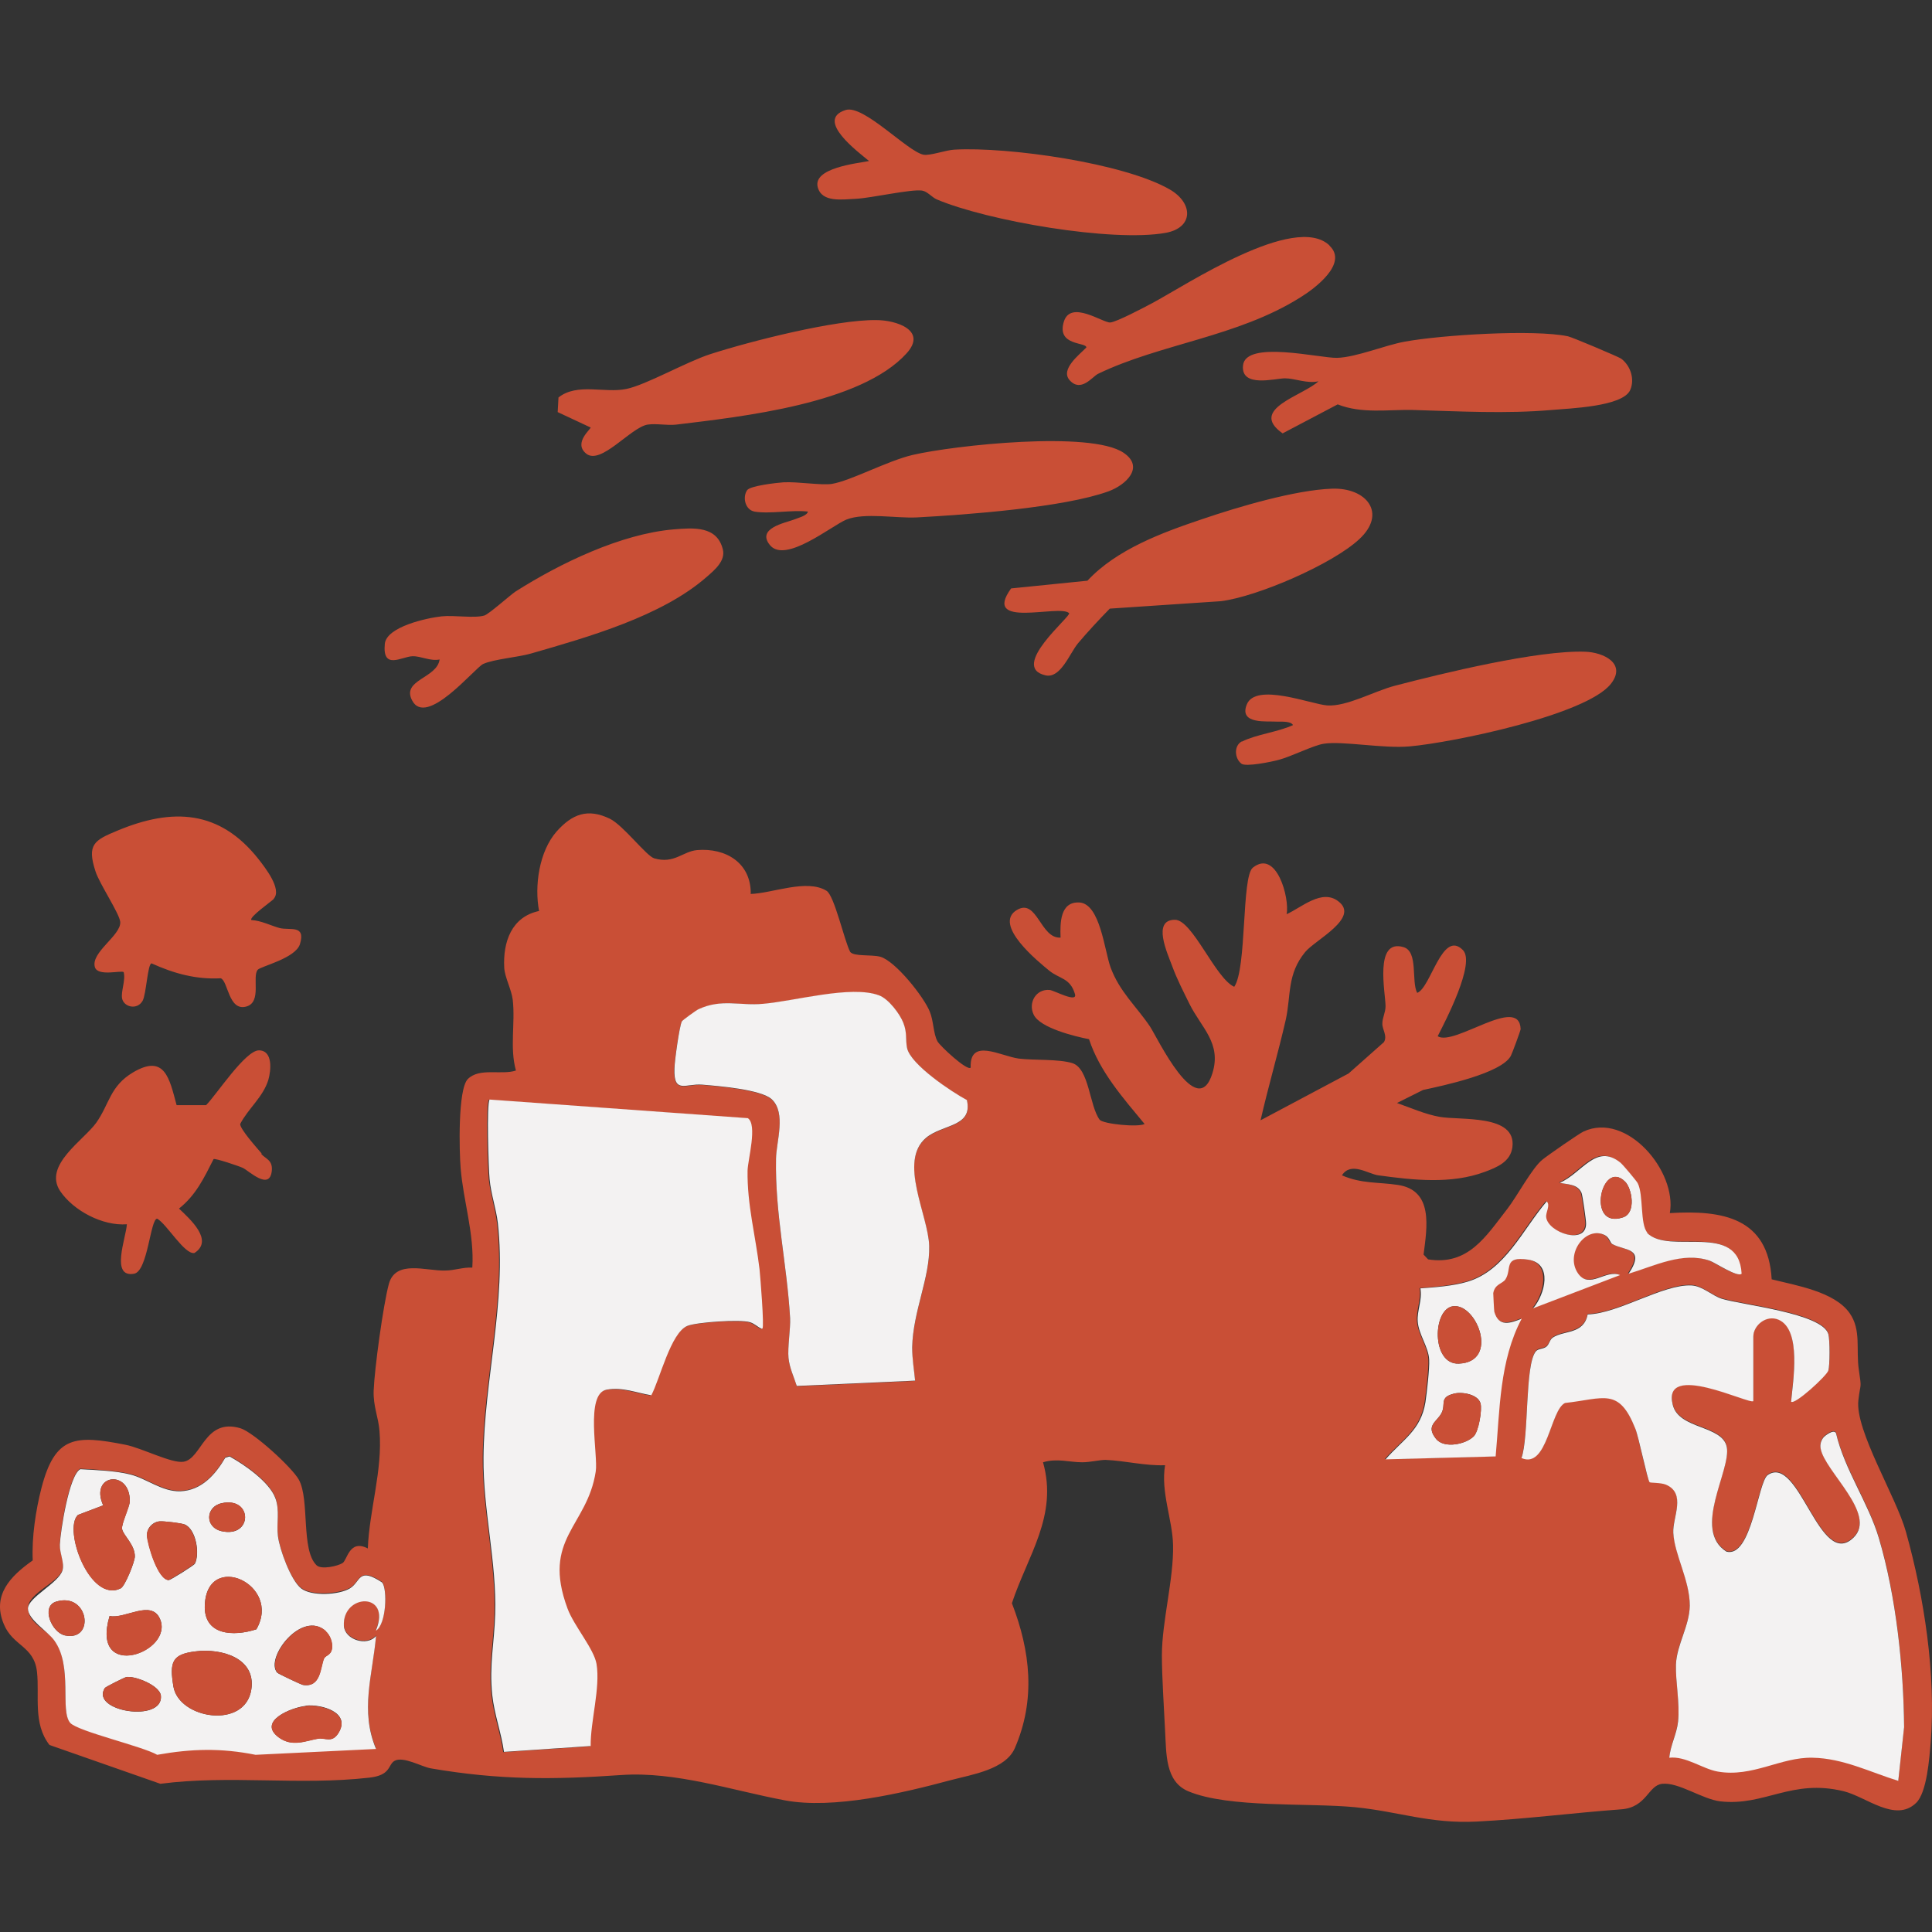 <?xml version="1.0" encoding="UTF-8"?>
<svg xmlns="http://www.w3.org/2000/svg" width="1080" height="1080" fill="none" viewBox="0 0 1080 1080">
  <rect x="0" y="0" width="1080" height="1080" fill="#333333" stroke="none"/>
  <path fill="#c94f36" d="M419.38 499.74c12.339-.298 31.516-8.623 42.665-1.784 4.46 2.824 9.961 28.096 13.231 34.191 2.23 2.676 11.744 1.338 16.799 2.676 8.473 2.379 24.38 22.448 27.65 30.624 2.23 5.352 1.933 12.19 4.311 16.65 1.338 2.527 16.65 16.798 18.583 14.717-.743-16.947 16.798-6.392 26.907-5.054 8.474 1.04 22.15.148 29.881 2.527 9.514 2.973 9.514 23.786 15.312 31.664 2.081 2.379 21.258 4.312 25.123 2.379-12.041-14.569-25.123-29.286-31.07-47.422-7.73-1.487-27.353-6.244-30.921-13.677-3.27-6.69 1.338-14.569 8.92-13.825 2.378.148 15.758 7.581 14.122 2.23-2.676-9.069-8.622-8.325-14.42-13.082-5.797-4.758-31.813-25.719-17.987-33.895 11.298-6.689 13.082 16.204 24.38 15.461-.298-8.176-.298-20.218 10.555-19.623 11.595.743 13.974 26.907 17.393 36.273 5.054 13.676 14.271 21.555 22.001 33.002 4.163 6.244 26.462 53.666 34.935 26.164 5.203-16.798-6.095-25.272-12.784-38.651-3.42-6.987-6.987-13.826-9.663-21.11s-11.447-26.015 1.486-26.015c9.812 0 22.597 32.705 33.151 37.462 7.136-10.258 4.014-61.545 10.407-66.6 13.23-10.554 20.663 17.096 18.879 26.016 8.325-3.717 19.772-14.42 28.989-7.136 12.041 9.217-13.082 21.556-18.583 28.245-10.257 12.488-7.879 24.083-10.852 37.76-4.311 18.88-9.811 37.462-14.122 56.342l49.206-26.164 19.772-17.542c2.081-3.568-1.041-7.136-.892-10.406 0-3.271 1.784-6.095 1.784-9.663 0-7.284-6.541-38.057 10.108-33.002 8.325 2.527 4.163 19.177 7.582 25.569 7.73-2.973 13.974-35.678 25.569-23.934 7.136 7.284-9.811 39.692-14.122 48.165 9.365 5.798 45.638-23.339 46.382-4.013 0 .743-4.758 13.676-5.501 15.014-5.352 9.812-38.057 16.65-49.057 19.029l-14.569 7.284c7.582 2.676 16.055 6.392 23.785 7.73 11.596 2.081 43.112-1.635 40.733 16.947-1.041 8.177-8.622 11.298-15.46 13.826-18.88 6.987-39.841 4.608-59.464 1.932-5.649-.743-15.312-7.879-20.367 0 10.853 4.757 20.367 3.717 31.219 5.352 20.069 2.973 16.352 23.637 14.42 38.949l2.527 2.676c22.448 3.567 32.259-12.785 44.301-28.246 5.351-6.838 13.825-22.893 19.623-27.502 2.675-2.23 20.663-14.717 23.042-15.758 24.231-11.149 52.328 22.448 48.165 45.639 29.435-1.784 55.004 2.527 56.937 37.016 13.529 3.419 35.079 6.838 43.559 18.88 6.69 9.514 3.42 20.515 5.2 31.962 1.64 11.149.89 6.392-.3 16.798-1.93 16.799 21.26 54.112 26.61 73.587 10.26 36.718 16.8 79.681 13.83 117.441-.74 8.77-2.08 28.245-8.18 34.045-11.59 11.15-27.8-3.42-40.43-6.54-29.29-7.139-44.154 8.47-68.98 5.65-10.109-1.19-23.191-10.708-32.408-9.816-8.028.743-8.622 13.226-23.042 14.276-26.313 1.93-54.112 5.5-80.722 6.83-26.313 1.34-43.706-5.65-68.086-8.02-26.016-2.53-70.613.59-93.21-8.92-12.933-5.504-12.19-20.965-12.933-33.898-.595-12.636-1.784-30.029-1.784-42.071 0-18.879 6.69-42.813 6.244-61.693-.298-14.123-6.987-29.583-4.46-44.598-11.001.446-22.448-2.527-33.3-2.973-3.419 0-8.473 1.338-13.082 1.338-7.135 0-13.974-2.379-21.853 0 8.474 29.88-8.622 52.179-17.393 78.789 10.406 26.908 13.379 53.964 1.635 81.02-5.203 11.892-23.785 14.717-35.678 17.839-27.056 7.287-65.856 16.497-93.061 11.297-29.286-5.5-60.801-16.203-91.128-14.122-38.354 2.676-68.383 2.825-106.589-3.716-5.203-.892-15.46-6.987-20.366-4.163-3.716 2.23-1.784 8.028-14.123 9.366-39.394 4.46-77.897-1.635-116.697 3.419L27.663 975.45c-9.366-12.042-5.5-27.354-6.987-40.882C19.04 920 7.148 920.297 2.093 907.81c-6.69-16.056 3.717-26.759 16.204-35.53-.594-12.785 1.636-27.948 4.906-40.584 7.582-29.137 18.88-29.583 46.828-24.083 9.217 1.784 25.866 10.555 32.556 9.514 10.258-1.635 11.744-24.677 31.813-18.731 7.285 2.23 28.84 21.853 32.705 28.84 6.095 11.298 1.041 39.098 9.812 47.72 2.676 2.676 12.041.446 14.568-1.189 2.676-1.636 3.717-13.528 14.123-8.177.892-21.704 8.325-43.705 6.541-65.558-.595-7.879-3.568-13.826-3.27-22.597.446-12.19 5.351-48.017 8.473-59.612 3.717-13.825 20.812-7.284 31.367-7.582 5.352 0 10.109-1.932 15.312-1.635 1.189-18.88-5.054-37.165-6.541-55.747-.743-9.068-1.635-43.855 4.014-49.652 6.541-6.541 18.582-2.082 26.907-4.758-3.567-12.784-.297-26.461-1.784-39.543-.743-5.946-4.459-12.487-4.757-17.988-.743-14.271 4.014-28.394 19.475-31.664-2.676-13.974 0-33.3 9.811-44.449 8.771-9.812 17.393-13.082 29.732-7.136 7.582 3.717 20.366 20.812 24.826 22.15 11.15 3.271 15.907-3.865 23.934-4.608 16.056-1.338 30.178 7.135 30.03 24.38zm121.158 115.359c-8.623-4.608-31.219-19.771-33.449-28.988-1.189-4.906 0-8.177-2.081-14.123-1.933-5.054-8.325-13.528-13.677-15.46-15.609-5.65-47.125 3.27-64.815 4.757-13.082 1.04-23.042-2.974-35.976 2.973-1.189.594-8.919 6.095-9.365 6.838-1.487 2.527-4.163 22.596-4.311 26.61-.446 14.271 6.987 8.028 15.609 8.771 9.068.743 33.002 2.676 38.949 8.176 8.176 7.731 2.527 23.637 2.378 33.151-.594 30.922 6.095 58.572 7.879 89.196.298 5.649-1.486 16.353-.892 22.299.595 5.649 3.122 10.406 4.609 15.609l66.153-2.973c-.595-6.392-1.784-12.041-1.635-18.582.446-20.218 9.96-38.949 9.514-56.64-.446-17.244-17.542-47.273-1.784-60.504 9.217-7.73 26.164-5.946 22.894-20.961zM425.773 742.798c.892-1.338-1.19-28.84-1.636-33.151-2.081-18.583-6.987-35.976-6.689-55.153 0-5.946 5.649-25.569.148-29.286l-144.348-10.406c-1.784 2.23-.595 38.651 0 44.598.892 8.027 3.717 16.65 4.609 24.529 4.905 44.151-7.731 87.56-8.028 131.117-.149 28.989 7.433 58.423 6.541 87.412-.446 15.609-3.419 28.543-1.635 45.341 1.189 10.704 5.054 20.961 6.541 31.665l48.463-3.271c-.149-14.123 5.5-32.408 3.27-45.936-1.338-8.473-12.487-21.109-16.204-30.921-14.568-39.246 11.15-45.638 15.758-76.559 1.338-9.069-6.095-43.558 6.095-45.788 8.771-1.635 16.65 1.784 24.975 3.122 4.757-8.919 11.001-35.083 20.366-38.8 5.203-2.081 29.138-3.716 34.787-2.081 2.675.743 4.311 2.676 6.689 3.716zm494.738-53.815c-4.311-4.608-2.081-21.11-5.5-27.799-.744-1.338-8.177-10.406-9.663-11.447-13.826-11.001-21.704 6.095-33.895 11.298 4.312 1.189 9.961.743 12.191 5.649.594 1.487 2.527 15.015 2.527 17.096 0 12.487-21.407 5.054-22.299-3.568-.297-2.676 2.527-6.541.297-8.771-13.379 15.609-23.191 38.652-44.3 44.895-7.879 2.23-17.988 3.122-26.313 3.717 1.041 6.244-1.933 12.19-1.487 18.434.446 7.284 6.095 14.271 6.393 21.407.297 4.608-1.338 18.879-2.082 23.785-2.527 15.907-12.636 20.961-22.298 31.962l61.545-1.635c2.378-26.016 2.229-53.369 14.568-77.006-6.392 2.379-12.784 4.757-15.312-3.865 0-.446-.743-9.812-.594-10.406.892-5.203 5.203-5.203 6.838-7.731 3.716-5.797-.743-12.933 12.636-11s9.514 19.325 2.825 27.204l48.611-18.582c-7.879-3.419-17.096 8.176-23.488-.892-7.73-10.852 4.162-26.907 15.015-21.407 2.527 1.338 2.973 4.162 4.013 4.906 6.541 3.865 19.177 1.784 9.217 16.65 14.569-4.312 30.327-12.488 45.341-7.285 2.974 1.041 15.61 9.514 17.84 7.285-1.636-29.732-40.733-9.961-53.072-23.043zm59.613 94.25v-36.421c0-5.947 7.284-12.339 14.122-9.366 12.934 5.649 8.024 34.34 6.984 45.787 1.94 2.23 19.77-14.42 20.82-17.393 1.04-2.973.89-17.393 0-20.366-3.42-11.745-48.319-16.204-59.617-19.772-5.5-1.635-10.852-7.136-16.947-7.433-16.055-.743-40.733 15.906-57.977 16.204-2.23 11.149-13.231 8.771-19.475 12.933-1.784 1.189-1.932 3.717-3.568 5.055-1.635 1.486-4.608.892-5.946 2.675-6.244 7.879-3.716 47.869-8.027 59.613 14.568 6.541 16.055-26.907 24.38-30.773 21.555-2.378 30.029-8.919 39.246 14.272 1.784 4.757 6.689 29.137 8.027 30.029.595.595 6.244.149 9.069 1.338 11.744 4.906 3.716 18.285 4.162 26.907.595 12.19 9.217 26.462 9.217 40.733 0 11.298-7.284 21.853-7.73 32.854-.298 9.811 2.229 21.258 1.189 31.961-.743 6.987-4.163 13.231-4.906 20.218 9.217-1.041 18.731 6.244 27.056 7.73 19.326 3.271 35.232-8.176 53.067-7.73 16.95.297 32.12 8.028 47.87 12.933l3.27-30.029c-.29-33.448-4.46-73.14-14.12-105.697-5.8-19.623-19.18-38.354-23.93-58.571-1.19-2.676-6.25 1.486-6.84 2.081-1.49 1.784-2.23 4.014-1.79 6.392 2.09 12.636 31.82 36.868 18.44 49.801-19.03 18.582-30.18-46.976-48.019-34.935-5.649 3.865-8.919 46.382-23.042 42.814-19.474-12.19 2.824-45.787.149-58.572-2.528-12.19-26.759-9.663-30.178-23.488-6.244-24.529 42.962 0 45.044-2.081zM210.217 911.229c5.797-3.717 6.392-23.042 3.419-26.907-13.528-8.92-12.19 0-17.988 3.27s-21.258 4.757-27.353 0-12.042-21.853-12.934-29.286c-.892-7.136 1.189-14.271-1.486-21.258-3.42-9.068-17.245-18.583-25.57-23.191l-2.378.743c-5.501 9.366-13.231 18.434-25.124 18.731-10.257.298-18.88-7.135-27.948-9.365-7.879-1.933-19.623-2.527-27.948-2.973-6.243 2.973-11.298 34.786-11.446 42.219-.15 4.757 2.675 10.109 1.486 14.271-2.081 7.136-19.326 13.082-19.326 21.407s11.001 12.636 14.718 17.839c10.555 14.569 2.973 39.395 8.92 46.085 4.31 4.905 40.435 13.082 48.61 17.839 19.178-3.419 35.828-3.865 55.005 0l67.343-3.271c-9.069-21.555-1.933-41.178 0-63.18-5.055 6.095-17.542 2.081-17.988-5.649-.892-18.136 26.758-19.028 17.988 2.379zm-57.234-408.665c-1.041 1.189-13.826 10.109-12.488 11.744 5.501.298 10.852 3.122 15.758 4.46 5.798 1.487 14.717-2.081 11.447 8.92-2.379 8.027-22.002 12.487-23.637 14.42-3.27 3.865 2.379 17.987-6.244 20.515-10.108 2.973-10.257-14.272-14.42-15.758-13.825.743-26.164-2.676-38.651-8.325-2.23 0-2.973 17.393-5.054 20.961-2.974 5.203-10.407 3.568-11.447-1.338-.743-4.014 2.081-10.109.892-14.718-1.19-1.189-14.272 2.528-16.055-2.675-2.676-8.325 14.717-17.839 14.122-25.421-.446-4.757-11.595-21.258-13.825-28.245-4.906-15.015-.743-17.394 12.19-22.745 30.921-12.934 57.234-11.596 78.938 15.906 3.717 4.757 13.082 16.65 8.622 22.002zm444.64-159.809c-5.203-5.203-49.058 9.217-32.408-13.825l42.665-4.311c16.353-17.542 41.774-26.907 64.37-34.489 20.069-6.838 51.733-16.204 72.248-16.947 19.326-.744 31.07 13.676 15.312 28.245-15.014 13.974-56.936 32.11-77.303 34.638l-62.139 4.162c-6.095 6.244-12.19 12.785-17.839 19.475-4.609 5.649-9.663 19.623-17.988 17.839-20.812-4.609 14.717-33.3 13.082-34.787m139.442-129.631c-6.243 1.487-13.23-1.635-18.731-1.635-5.5 0-24.677 5.5-23.488-7.136 1.338-14.42 43.111-4.013 52.626-4.311 10.703-.297 26.907-7.135 37.908-9.068 20.217-3.716 71.951-6.987 91.128-2.973 2.23.446 28.245 11.447 29.732 12.487 5.203 3.865 7.73 11.447 5.054 17.542-4.162 9.366-34.191 10.258-43.854 11.15-25.57 2.229-51.734.743-77.749 0-13.677-.298-28.394 2.229-41.922-3.122l-30.773 16.204c-19.474-13.677 11.893-21.11 20.218-29.286zM145.996 644.98c2.23 2.824 6.541 3.27 5.946 9.514-1.189 11.447-12.933-.149-16.204-1.635-2.23-1.041-15.46-5.501-16.352-4.906-5.352 10.555-9.812 20.069-19.326 27.651 6.244 5.946 19.623 17.839 8.622 24.826-5.5 1.04-15.46-16.204-20.812-19.177-3.865 0-5.203 29.434-12.934 30.772-13.379 2.379-4.46-20.069-4.013-27.65-13.528 1.04-29.88-7.582-37.314-18.583-9.514-14.42 13.082-28.245 20.218-38.205 7.433-10.555 7.581-20.367 20.515-28.097 17.839-10.555 20.366 3.419 24.38 18.285h16.501c5.649-5.649 22.002-30.772 29.583-30.624 7.879.149 6.69 11.298 5.203 16.502-2.973 9.662-11.298 16.055-15.757 24.677 0 2.973 9.365 13.379 12.041 16.501zm99.899-276.358c-5.203 1.189-10.555-1.932-15.312-1.784-5.947.149-16.947 8.028-15.461-6.987 1.041-9.514 23.488-14.42 31.813-15.312 6.987-.743 17.988 1.19 23.786-.446 2.527-.743 13.974-11.001 17.393-13.379 24.826-15.758 58.869-32.259 88.452-34.786 11.001-.892 24.232-2.082 27.502 11.149 1.636 6.392-4.608 11.596-9.068 15.461-25.123 22.001-66.302 33.597-98.264 42.814-7.284 2.081-20.663 3.121-26.61 5.797-4.757 2.23-31.962 35.976-39.84 20.218-5.798-11.447 14.122-12.19 15.46-22.745zM485.831 90.034c-5.649-4.757-30.624-23.042-13.082-28.542 9.96-3.122 34.34 23.042 43.409 24.975 3.716.743 12.784-2.676 17.541-2.825 29.732-1.635 94.548 7.433 120.266 22.299 13.23 7.73 13.23 21.407-2.379 24.231-29.88 5.352-99.602-6.689-127.996-18.731-2.675-1.189-5.203-4.459-8.176-4.905-6.243-.892-28.245 4.162-37.016 4.608-7.433.297-18.88 2.23-21.258-6.392-2.973-10.852 21.704-13.38 28.542-14.718zm-64.072 195.933c-5.055-.892-6.839-7.73-4.163-11.892 1.636-2.528 16.353-4.163 20.367-4.46 7.73-.446 21.109 1.784 27.056.892 10.703-1.784 30.772-12.785 45.192-16.204 23.042-5.352 99.602-13.677 117.887-1.189 11.893 8.027 1.338 17.988-8.474 21.555-24.974 9.069-79.235 13.082-107.034 14.569-11.744.595-29.138-2.825-39.395 1.189-8.325 3.419-34.192 24.826-42.814 14.272-7.582-9.366 8.325-12.339 13.528-14.272 2.081-.892 7.284-2.081 7.73-4.46-9.217-1.04-21.258 1.487-30.029 0zm-91.574-46.976-18.434-8.622.446-8.176c10.555-8.325 25.718-2.23 37.908-4.758 11.001-2.229 33.597-15.163 46.976-19.474 22.597-7.284 70.019-19.326 92.764-19.028 11.001 0 28.691 5.649 16.947 18.582-25.569 28.245-92.02 35.381-128.739 39.841-5.203.594-11.001-.743-16.055 0-9.514 1.635-26.164 22.893-34.341 16.204-7.433-6.095 3.122-13.974 2.528-14.718zM743.16 137.308c10.704 9.96-8.325 24.083-16.352 28.989-34.935 22.001-78.195 25.866-112.981 42.665-3.122 1.486-9.514 10.703-15.907 3.568-5.352-6.095 5.501-14.272 9.366-18.285 0-3.122-16.65-.744-12.636-14.272 3.716-12.636 21.853.595 26.015.298 3.568-.298 19.028-8.474 23.488-10.853 18.731-9.96 79.533-50.544 99.007-32.259z"></path>
  <path fill="#f3f2f2" d="M425.774 742.798c-2.379-1.041-4.014-2.973-6.69-3.717-5.5-1.635-29.435 0-34.786 2.081-9.366 3.717-15.461 30.03-20.218 38.801-8.325-1.338-16.204-4.758-24.975-3.122-12.19 2.23-4.608 36.719-6.095 45.787-4.757 30.921-30.326 37.313-15.758 76.559 3.568 9.663 14.718 22.448 16.204 30.922 2.23 13.528-3.419 31.961-3.27 45.935l-48.463 3.271c-1.487-10.704-5.352-20.813-6.541-31.665-1.784-16.798 1.189-29.732 1.635-45.341.892-28.84-6.838-58.423-6.541-87.411.297-43.558 12.933-86.966 8.028-131.118-.892-7.879-3.866-16.353-4.609-24.529-.595-5.798-1.784-42.368 0-44.598l144.348 10.406c5.501 3.717 0 23.191-.148 29.286-.298 19.029 4.46 36.422 6.689 55.153.446 4.46 2.676 31.813 1.636 33.151zm554.351 40.435c-2.082 2.081-51.288-22.596-45.044 2.081 3.419 13.826 27.65 11.298 30.178 23.488 2.676 12.785-19.623 46.382-.149 58.572 14.123 3.568 17.542-38.948 23.042-42.814 17.688-12.041 28.988 53.518 48.018 34.935 13.38-13.082-16.35-37.165-18.43-49.801-.45-2.378.29-4.608 1.78-6.392.59-.595 5.65-4.757 6.84-2.081 4.75 20.366 18.13 38.949 23.93 58.572 9.66 32.556 13.83 72.248 14.12 105.696l-3.27 30.03c-15.75-4.906-30.92-12.636-47.86-12.934-17.844-.446-33.601 11.15-53.076 7.731-8.473-1.487-17.839-8.771-27.056-7.731.595-6.987 4.163-13.23 4.906-20.217 1.041-10.704-1.487-22.151-1.189-31.962.446-11.001 7.581-21.556 7.73-32.854 0-14.271-8.622-28.542-9.217-40.733-.446-8.622 7.433-22.001-4.162-26.907-2.974-1.189-8.474-.892-9.069-1.338-1.189-1.04-6.095-25.421-8.027-30.029-9.217-23.191-17.542-16.65-39.246-14.271-8.325 3.865-9.812 37.165-24.38 30.772 4.311-11.744 1.783-51.882 8.027-59.612 1.338-1.635 4.163-1.189 5.947-2.676 1.635-1.338 1.783-3.865 3.567-5.055 6.244-4.162 17.245-1.635 19.475-12.933 17.244-.446 42.07-16.947 57.977-16.204 6.244.298 11.447 5.649 16.947 7.433 11.447 3.568 56.196 8.028 59.616 19.772.89 3.122.89 17.393 0 20.366-.9 2.973-18.88 19.475-20.82 17.393 1.04-11.446 5.95-40.138-6.983-45.787-6.987-2.973-14.122 3.271-14.122 9.366v36.421z"></path>
  <path fill="#f3f2f2" d="M540.537 615.099c3.271 15.015-13.676 13.231-22.893 20.961-15.609 13.231 1.338 43.26 1.784 60.505.446 17.69-9.068 36.421-9.514 56.639 0 6.69 1.04 12.19 1.635 18.582l-66.154 2.973c-1.635-5.203-4.013-9.96-4.608-15.609-.595-5.797 1.189-16.65.892-22.299-1.784-30.623-8.474-58.274-7.879-89.195.149-9.514 5.798-25.421-2.379-33.151-5.946-5.501-29.88-7.433-38.948-8.177s-15.907 5.352-15.461-8.77c0-4.014 2.825-24.232 4.163-26.611.446-.743 8.027-6.243 9.365-6.838 12.933-5.946 22.894-1.784 35.976-2.973 17.69-1.487 49.206-10.555 64.815-4.757 5.352 1.932 11.744 10.406 13.677 15.46 2.23 5.798 1.04 9.217 2.081 14.123 2.081 9.217 24.826 24.38 33.448 28.989zm-330.321 296.13c8.771-21.556-18.88-20.515-17.988-2.379.446 7.731 12.934 11.744 17.988 5.649-1.932 22.002-9.068 41.625 0 63.181l-67.342 3.27c-19.326-3.865-35.827-3.419-55.004 0-8.177-4.757-44.3-13.082-48.612-17.839-5.946-6.838 1.635-31.516-8.92-46.084-3.716-5.204-14.717-11.596-14.717-17.84s17.245-14.271 19.326-21.407c1.19-4.162-1.635-9.365-1.487-14.271.297-7.433 5.203-39.097 11.447-42.219 8.325.446 20.069.892 27.948 2.973 9.068 2.23 17.69 9.663 27.948 9.366 11.893-.446 19.623-9.366 25.123-18.731l2.379-.744c8.325 4.609 22.15 14.123 25.569 23.191 2.676 6.987.595 14.123 1.487 21.258.892 7.433 7.136 24.678 12.933 29.286 5.798 4.609 21.259 3.717 27.354 0s4.459-12.19 17.987-3.27c2.974 3.716 2.379 23.191-3.419 26.907zm-166.647-64.37c-8.474 8.028 6.838 49.504 23.934 41.03 2.379-1.189 7.88-14.866 7.88-17.839 0-6.69-6.393-11.595-7.136-15.312-.595-2.676 4.162-12.338 4.31-15.46.298-18.137-22.744-15.312-14.865 2.23zm80.276-6.541c-8.919 1.933-9.514 13.38 0 15.609 17.542 4.014 17.542-19.474 0-15.609m-34.489 10.109c-4.014.297-7.433 3.865-7.135 8.028.297 4.905 6.094 24.826 12.19 24.826.891 0 14.271-8.325 14.568-9.217 2.825-5.649.595-19.177-5.649-21.853-1.784-.743-11.744-1.933-13.825-1.784zm53.964 60.356c14.419-25.124-27.651-44.152-28.84-13.38-.595 16.799 16.055 17.542 28.84 13.38M31.379 895.322c-8.622 2.676-2.527 17.245 4.906 18.88 17.096 3.568 13.38-24.38-4.906-18.88m29.88 8.028c-11 37.165 36.57 20.218 28.097 1.486-4.906-10.852-19.623.446-28.096-1.486m120.861 8.473c-13.38-12.19-34.192 15.015-27.205 23.191.446.595 13.528 6.69 14.271 6.839 10.258 1.784 9.812-9.961 11.893-14.718.743-1.784 3.865-1.635 4.46-5.649.446-3.419-1.041-7.284-3.568-9.663zm-72.695 11.299c-13.38 1.635-14.717 6.095-12.487 19.623 2.973 18.136 40.138 24.231 43.557 1.635 2.676-17.542-16.65-23.042-31.07-21.258m-38.949 14.42c-1.189.297-11.595 5.5-11.892 6.095-8.325 13.082 32.705 19.623 31.367 4.311-.595-5.947-15.163-11.447-19.475-10.406m100.494 16.055c-8.176.892-27.205 8.622-15.163 17.541 7.582 5.65 15.015 1.933 21.853.744 4.162-.744 7.879 2.824 11.595-3.271 6.987-11.446-9.514-16.055-18.285-15.163zm749.541-264.614c12.339 13.082 51.436-6.69 53.071 23.042-2.23 2.23-14.866-6.243-17.839-7.284-15.163-5.203-30.921 2.973-45.341 7.284 9.96-14.866-2.676-12.784-9.217-16.65-1.04-.594-1.486-3.567-4.014-4.905-10.703-5.501-22.596 10.554-15.014 21.407 6.392 9.068 15.46-2.528 23.488.892l-48.612 18.582c6.69-7.879 11.15-25.123-2.824-27.205s-8.92 5.203-12.636 11.001c-1.636 2.527-5.947 2.527-6.839 7.73 0 .446.446 9.812.595 10.407 2.527 8.77 8.92 6.392 15.312 3.865-12.487 23.488-12.19 50.99-14.569 77.005l-61.545 1.635c9.514-11 19.772-16.203 22.299-31.961.744-4.906 2.379-19.177 2.081-23.786-.297-6.987-5.946-14.122-6.392-21.407-.446-6.095 2.676-12.041 1.487-18.434 8.325-.594 18.434-1.337 26.312-3.716 21.11-6.244 30.922-29.286 44.301-44.895 2.23 2.081-.595 6.095-.297 8.771.892 8.622 22.447 15.906 22.299 3.568 0-2.082-1.933-15.61-2.528-17.096-2.23-5.055-7.73-4.609-12.19-5.649 12.339-5.203 20.218-22.299 33.895-11.298 1.338 1.04 8.919 10.108 9.662 11.446 3.42 6.541 1.19 23.191 5.501 27.8zm-12.042-28.394c-13.23-13.231-22.001 26.907-1.189 19.92 7.582-2.527 4.906-16.203 1.189-19.92m-95.885 69.573c-11.893 1.04-12.636 32.853 2.973 32.11 22.597-1.04 10.109-33.3-2.973-32.11m.149 48.909c-8.325 2.081-4.311 5.649-6.839 10.703-2.527 5.055-9.216 6.987-3.121 14.569 4.608 5.649 16.798 2.973 21.109-1.487 2.676-2.824 4.757-14.866 3.717-18.434-1.487-5.054-10.406-6.541-14.866-5.351"></path>
  <path fill="#c94f36" d="m43.569 846.859 14.122-5.351c-7.879-17.542 15.164-20.367 14.866-2.23 0 3.122-4.757 12.784-4.31 15.46.743 3.717 7.135 8.622 7.135 15.312 0 2.973-5.5 16.65-7.88 17.839-17.244 8.622-32.407-32.853-23.933-41.03m65.856 76.263c14.42-1.784 33.597 3.716 31.07 21.258-3.419 22.596-40.584 16.501-43.558-1.635-2.23-13.677-.891-18.137 12.488-19.623m33.894-12.339c-12.785 4.162-29.434 3.568-28.84-13.38 1.19-30.921 43.26-11.744 28.84 13.38m38.8 1.04c2.528 2.23 4.014 6.244 3.568 9.663-.595 4.014-3.716 3.865-4.46 5.649-2.081 4.757-1.635 16.502-11.892 14.718-.744 0-13.826-6.244-14.272-6.839-6.987-8.176 13.826-35.381 27.205-23.191zm-92.763-61.396c2.081-.149 12.041.892 13.825 1.784 6.244 2.676 8.622 16.353 5.649 21.853-.446.743-13.676 9.068-14.568 9.217-6.095 0-11.893-19.772-12.19-24.826-.15-4.014 3.27-7.582 7.135-8.028zm81.614 103.17c8.771-.892 25.272 3.716 18.285 15.163-3.717 5.946-7.433 2.527-11.595 3.271-6.839 1.189-14.272 4.757-21.853-.744-12.19-9.068 6.987-16.798 15.163-17.542zM61.26 903.35c8.473 1.784 23.19-9.366 28.096 1.486 8.473 18.88-39.098 35.679-28.097-1.486m9.216 34.192c4.311-1.041 18.88 4.459 19.475 10.406 1.337 15.163-39.544 8.771-31.368-4.311.298-.595 10.704-5.798 11.893-6.095m-39.097-42.22c18.285-5.649 22.001 22.448 4.905 18.88-7.432-1.635-13.528-16.204-4.905-18.88m92.466-55.004c17.542-4.014 17.542 19.475 0 15.609-9.514-2.229-8.92-13.528 0-15.609m688.739-110.156c13.082-1.19 25.569 31.218 2.973 32.11-15.609.743-14.866-31.07-2.973-32.11m.148 48.909c4.312-1.19 13.38.297 14.866 5.351 1.041 3.568-.892 15.61-3.716 18.434-4.311 4.46-16.65 7.136-21.11 1.487-6.095-7.582.744-9.663 3.122-14.569s-1.487-8.622 6.838-10.703m95.737-118.482c3.717 3.717 6.392 17.393-1.189 19.92-20.812 6.987-12.19-33.299 1.189-19.92m-214.218-246.18c-4.609 2.379-4.163 9.514-.297 12.488 2.378 1.932 16.798-1.041 20.663-2.082 7.433-1.932 19.475-8.176 25.421-9.068 10.703-1.635 33.151 2.825 48.017 1.487 23.637-2.082 99.007-17.542 112.535-35.084 8.771-11.298-4.311-17.542-14.569-17.839-26.461-.892-79.532 12.041-106.291 19.028-11.447 2.974-26.907 11.744-37.759 11.001-8.92-.594-40.138-13.082-45.044-.446-4.46 11.298 11.744 9.068 17.244 9.514 2.23 0 7.582-.297 8.622 1.933-8.324 3.865-20.663 5.203-28.542 9.217z"></path>
</svg>
